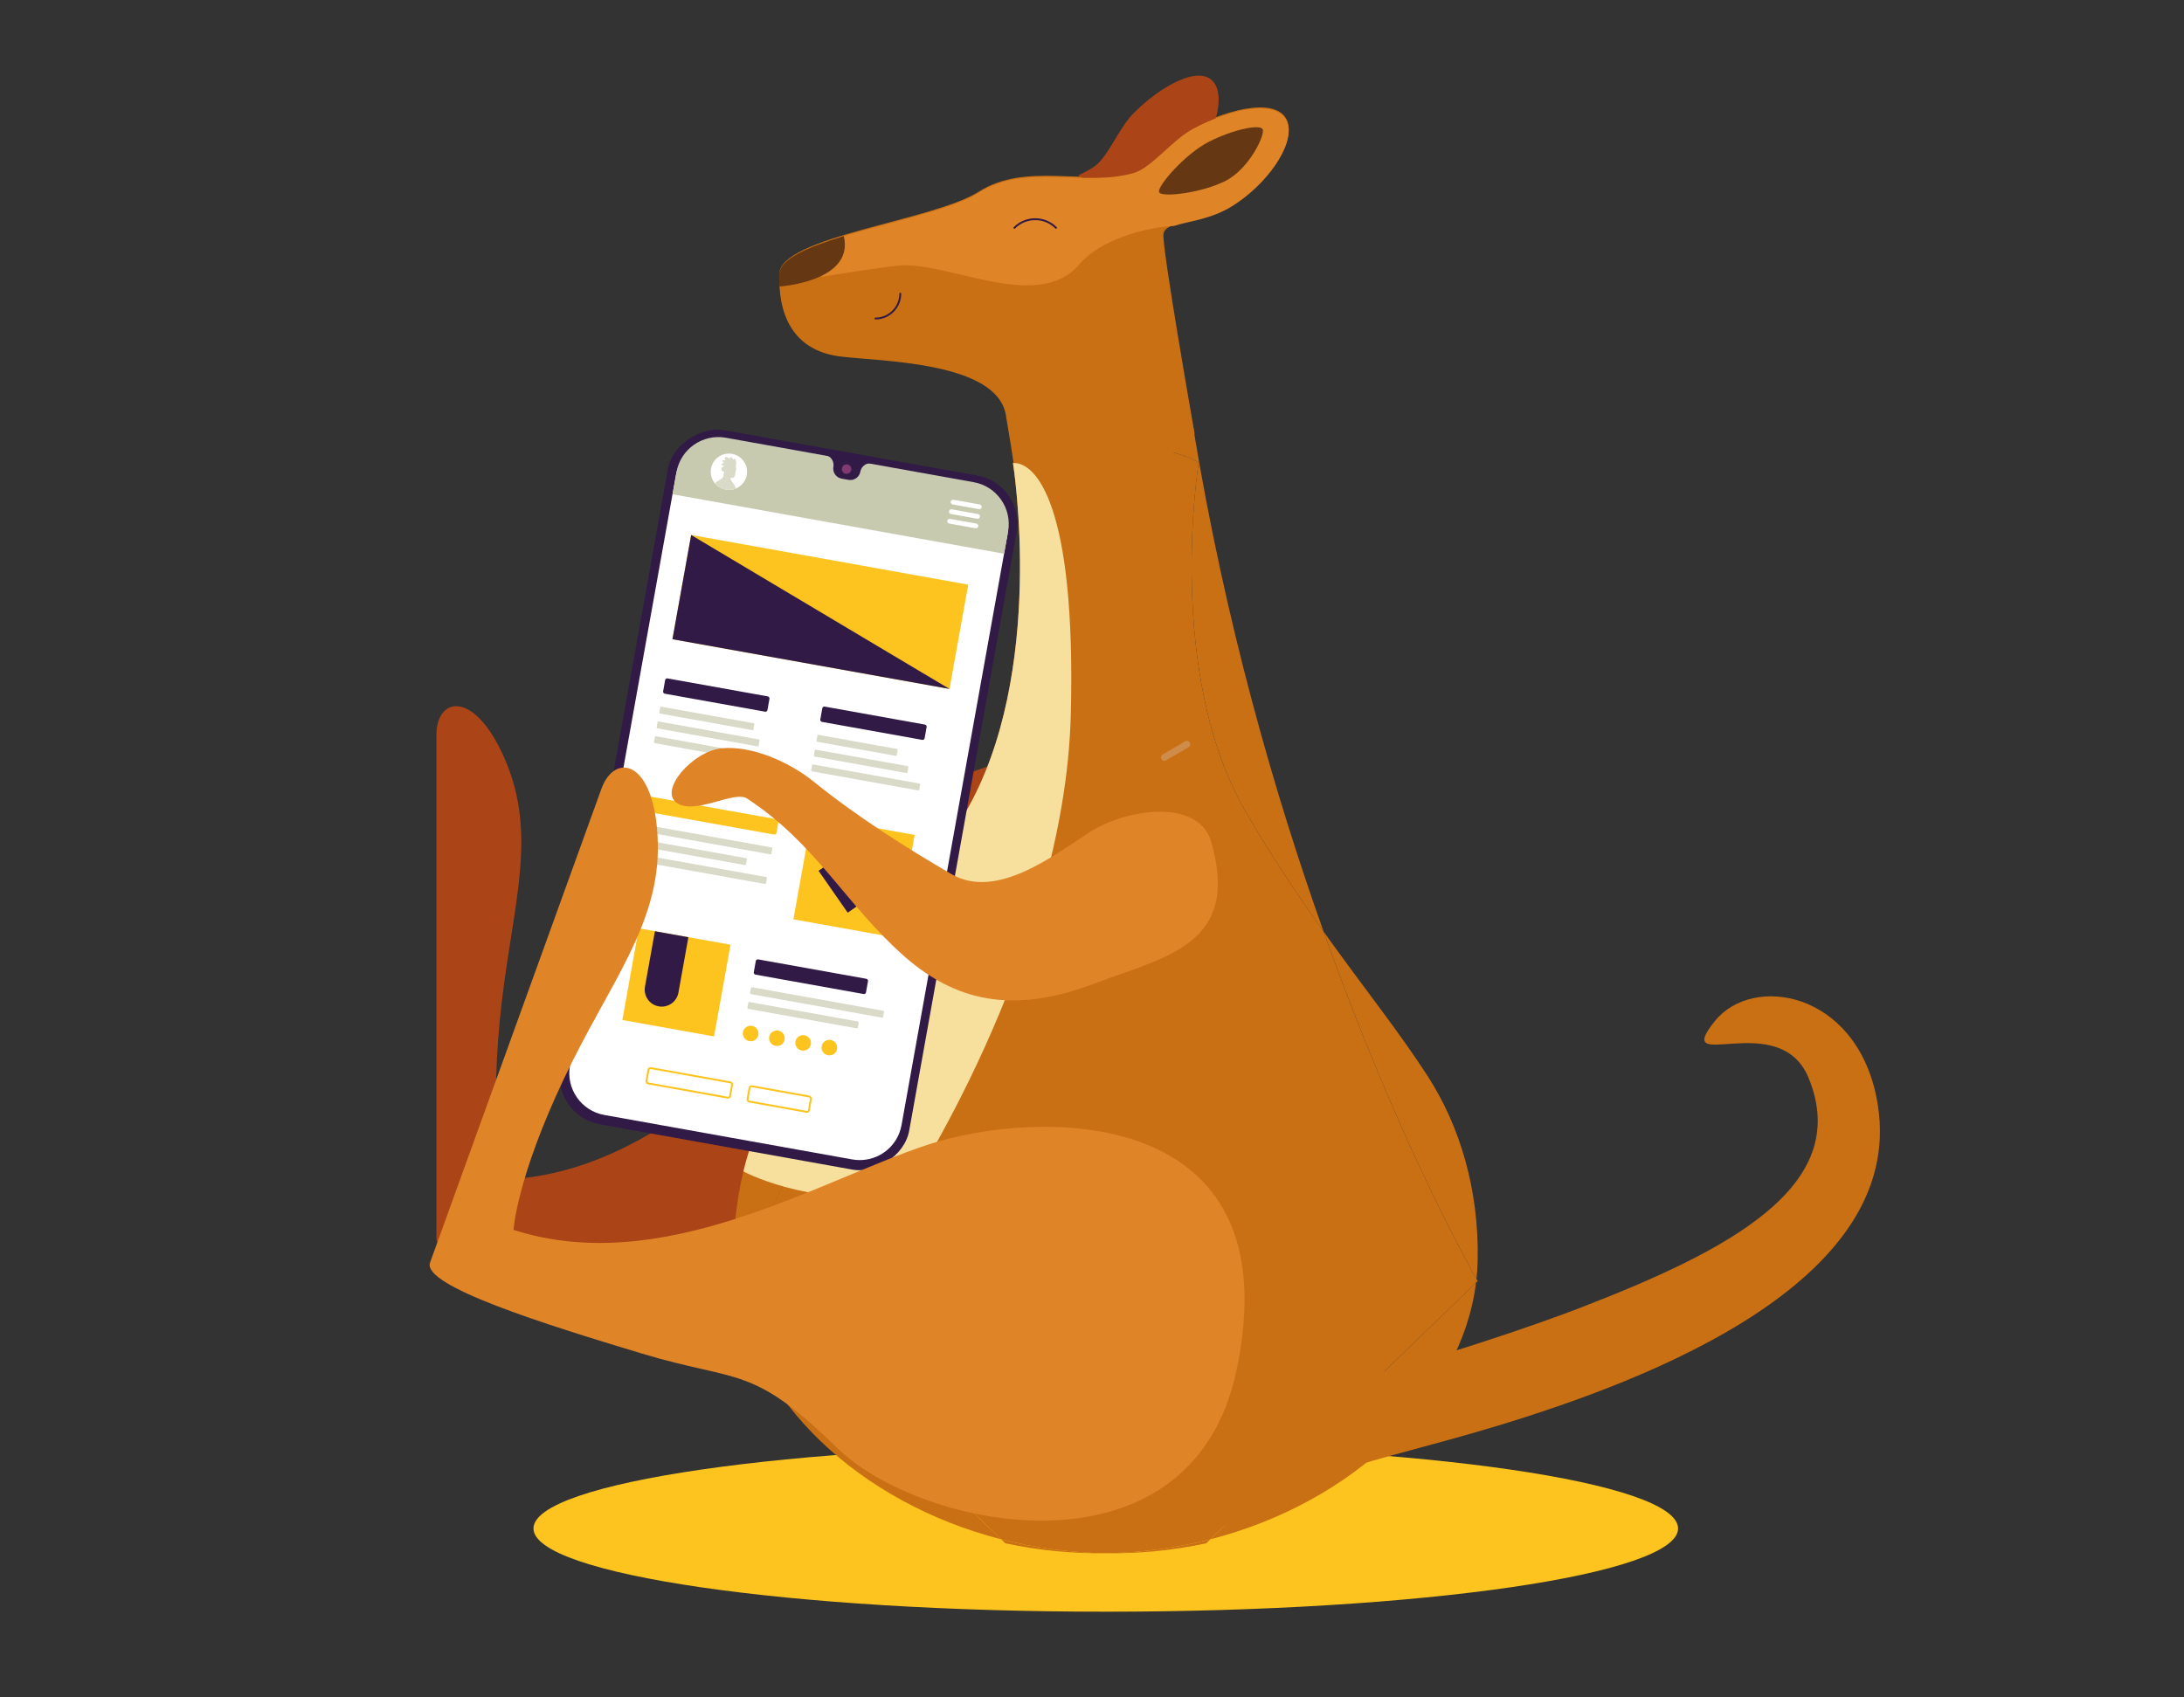 <?xml version="1.0" encoding="UTF-8"?>
<svg xmlns="http://www.w3.org/2000/svg" xmlns:xlink="http://www.w3.org/1999/xlink" viewBox="0 0 1164.21 904.88">
  <rect x="0" y="0" width="1164.21" height="904.88" fill="#333333" stroke="none"/>
  <defs>
    <style>
      .cls-1 {
        clip-path: url(#clippath);
      }

      .cls-2, .cls-3 {
        fill: #fff;
      }

      .cls-4 {
        mix-blend-mode: multiply;
      }

      .cls-5 {
        stroke: #321a46;
        stroke-linecap: round;
      }

      .cls-5, .cls-6 {
        fill: none;
        stroke-miterlimit: 10;
      }

      .cls-6 {
        stroke: #fdc41f;
      }

      .cls-7 {
        isolation: isolate;
      }

      .cls-8 {
        fill: #f7e09e;
      }

      .cls-8, .cls-9, .cls-10, .cls-11, .cls-12, .cls-13, .cls-14, .cls-15, .cls-16, .cls-17, .cls-3, .cls-18 {
        stroke-width: 0px;
      }

      .cls-9 {
        fill: #653713;
      }

      .cls-10 {
        fill: #ca7014;
      }

      .cls-11 {
        fill: #c8cab0;
      }

      .cls-12 {
        fill: #d9dac7;
      }

      .cls-13 {
        fill: #e08428;
      }

      .cls-14 {
        fill: #ab4517;
      }

      .cls-15 {
        fill: #ce8b49;
      }

      .cls-16 {
        fill: #321a46;
      }

      .cls-17 {
        fill: #823871;
      }

      .cls-18 {
        fill: #fdc41f;
      }
    </style>
    <clipPath id="clippath">
      <circle class="cls-3" cx="388.55" cy="251.53" r="9.68"/>
    </clipPath>
  </defs>
  <g class="cls-7">
    <g id="Calque_1" data-name="Calque 1">
      <g>
        <g class="cls-4">
          <path class="cls-18" d="m894.52,814.96c0,24.51-136.59,44.38-305.07,44.38s-305.07-19.87-305.07-44.38,136.59-44.39,305.07-44.39,305.07,19.87,305.07,44.39Z"/>
        </g>
        <path class="cls-10" d="m640.4,821.81c53.45-38.21,89.17-40.93,156-61.04,84.14-25.32,223.63-78.97,203.82-175.97-11.52-56.38-65.89-65.36-86.02-40.45-23.88,29.54,34.26-7.46,49.87,30.32,23.93,57.92-43.45,92.34-121.35,122.5-42.14,16.32-215.16,75.79-269.39,50.02"/>
        <path class="cls-14" d="m656.45,568.33c-20.15-144.72-147.68-95.04-195.93-57.02-48.25,38.02-108.63,114.66-191.97,117.58,0,0-7.75-25.99-2.15-84.64,5.38-56.39,20.32-94.84,4.23-135.78-16.08-40.94-37.99-37.93-37.99-16.57,0,21.36,0,255.39,0,268.55,0,13.16,68.51,10.13,122.61,7.2,54.1-2.92,57.02-14.51,114.78,11.81,57.75,26.32,202.51,4.39,186.42-111.12Z"/>
        <path class="cls-14" d="m461.08,450.83c28.18,29.7,63.11,33.16,101.85,19.79,38.73-13.37,81.13-24.33,67.24-73.37-6.03-21.28-35.6-25.92-66.15-7.84-30.42,18.01-60.17,32.07-74.37,20.1-14.2-11.97-53.35-41.42-70.48-56.87,0,0-29.61-25.07-51.54-16.6-21.93,8.47-22.8,37.25-14.05,37.64,8.75.4,23.29-18.14,31.63-12.55,45.4,30.44,47.68,59.99,75.86,89.69Z"/>
        <path class="cls-10" d="m536.2,221.31c-4.84-28.53-66.41-28.52-88.2-31.23-21.81-2.69-32.74-17.68-32.6-42.18v-1.62c.11-20.12,81.59-28.4,106.37-44.09,25.22-15.99,56.27-2.89,82.66-10.55,9.51-2.75,20.21-17.3,31.38-23.4,19.91-10.86,46.76-16.74,50.72-2.72,3.33,11.72-11.36,32.59-30.05,44.07-16.26,9.94-34.84,7.62-36.28,15-1.15,5.9,16.61,106.64,16.61,106.64,0,0-23.92,34.22-96.32,18.07,0,0,.55.54-4.3-27.99Z"/>
        <path class="cls-10" d="m787.68,672.32c.83-38.32-9.67-72.31-26.72-98.68-15.46-23.94-34.43-47.51-55.39-76.91,38.46,107.98,76.05,175.65,81.48,185.21.34-3.19.56-6.4.63-9.62Z"/>
        <path class="cls-10" d="m535.87,822.85c18.11,3.88,36.08,5.56,53.59,5.32-19.28-.27-38.01-2.87-55.76-7.42l2.18,2.1Z"/>
        <path class="cls-10" d="m391.18,683.11l.92.89c-.09-.69-.17-1.37-.25-2.06-.44.78-.67,1.17-.67,1.17Z"/>
        <path class="cls-10" d="m786.8,684l-141.59,136.74c75.8-19.46,133.85-74.67,141.59-136.74Z"/>
        <path class="cls-10" d="m643.04,822.85l2.18-2.1c-17.76,4.56-36.48,7.16-55.76,7.42,17.51.24,35.48-1.44,53.59-5.32Z"/>
        <path class="cls-10" d="m533.69,820.74l-141.59-136.74c7.74,62.08,65.8,117.28,141.59,136.74Z"/>
        <path class="cls-10" d="m664.34,433.35c14.29,24.43,28.14,45.04,41.23,63.38-26-73-52.4-164.42-69.52-268.79,0,0-23,2.47-46.6,6.19,22.13,3.49,44.78,8.07,49.47,12.76,0,0-18.09,112.05,25.42,186.45Z"/>
        <path class="cls-10" d="m787.72,683.11s-.23-.4-.67-1.17c-.07.69-.16,1.37-.25,2.06l.92-.89Z"/>
        <path class="cls-10" d="m417.94,573.65c-17.05,26.36-27.55,60.36-26.72,98.68.07,3.22.29,6.43.63,9.62,5.43-9.55,43.02-77.23,81.48-185.21-20.96,29.4-39.93,52.97-55.39,76.91Z"/>
        <path class="cls-10" d="m787.05,681.94c-5.43-9.55-43.02-77.23-81.48-185.21-13.08-18.35-26.94-38.95-41.23-63.38-43.51-74.4-25.42-186.45-25.42-186.45-4.69-4.69-27.34-9.28-49.47-12.76-22.13,3.49-44.78,8.07-49.47,12.76,0,0,18.09,112.05-25.42,186.45-14.29,24.43-28.14,45.04-41.23,63.38-38.46,107.98-76.05,175.65-81.48,185.21.07.69.16,1.37.25,2.06l141.59,136.74c17.76,4.56,36.48,7.16,55.76,7.42,19.28-.27,38.01-2.87,55.76-7.42l141.59-136.74c.09-.69.17-1.37.25-2.06Z"/>
        <path class="cls-8" d="m539.98,246.9s18.09,112.05-25.42,186.45c-37.18,63.58-71.5,101.41-96.62,140.3-9.55,14.77-17.05,31.94-21.65,50.92,0,0,31.7,17.75,85.52,13.94,0,0,85.7-128.91,88.99-257.43,2.87-111.96-18.66-134.93-30.83-134.18Z"/>
        <path class="cls-15" d="m620.68,405.68c-.63,0-1.24-.32-1.58-.9-.51-.87-.21-1.98.65-2.49l12.03-7.03c.87-.5,1.98-.22,2.49.65.51.87.21,1.98-.65,2.49l-12.03,7.03c-.28.17-.59.25-.9.25Z"/>
        <path class="cls-14" d="m647.54,44.62c-7.08-11.07-28.89,1.16-43.36,15.85-8.13,8.25-13.67,23.7-21.21,28.59-2.51,1.65-5.3,3.11-8.21,4.41l30.5,18.79c1.17-6.01,16.68-9.32,27.56-21.52,13.29-14.89,20.65-36.87,14.72-46.13"/>
        <path class="cls-13" d="m478.46,141.64c26.29-2.87,74.74,25.55,96.93-.75,10.86-12.88,34.83-19.77,50.47-20.43,7.03-2.4,19.34-3.42,30.55-10.28,18.69-11.48,33.38-32.35,30.05-44.07-3.97-14.02-30.82-8.15-50.72,2.72-11.17,6.1-21.87,20.65-31.38,23.4-26.39,7.66-57.45-5.44-82.67,10.55-18.98,12.02-71.24,19.7-94.68,31.68,5.59,7.73,11.15,13.15,11.15,13.15,0,0,25.49-4.34,40.31-5.96"/>
        <path class="cls-9" d="m415.33,146.59c-.01,2.21,0,4.1.17,6.19-.11-.03,40.05-2.52,34.31-26.9v-.02c-19.1,5.8-34.39,12.3-34.44,20.6"/>
        <path class="cls-9" d="m653.36,96.4c-12.63,6.5-34.04,9.02-35.48,6.13-1.43-2.89,13.72-20.35,26.36-26.85,12.64-6.52,27.4-9.67,28.83-6.77,1.44,2.91-7.06,20.98-19.71,27.5"/>
        <path class="cls-5" d="m540.75,121.46c2.84-2.84,6.75-4.59,11.08-4.59s8.24,1.75,11.08,4.59"/>
        <g>
          <rect class="cls-16" x="232.34" y="332.07" width="376" height="188.92" rx="25.89" ry="25.89" transform="translate(-73.72 764.93) rotate(-79.83)"/>
          <path class="cls-16" d="m519.33,255.85l-132.18-23.72c-13.82-2.48-27.04,6.72-29.52,20.54l-56.54,315.06c-2.48,13.82,6.71,27.04,20.54,29.52l132.18,23.72c13.82,2.48,27.04-6.71,29.52-20.54l56.54-315.06c2.48-13.82-6.72-27.04-20.54-29.52Z"/>
          <path class="cls-3" d="m260.44,336.77h320.09c12.49,0,22.64,10.14,22.64,22.64v134.29c0,12.49-10.14,22.63-22.63,22.63h-320.1c-12.49,0-22.64-10.14-22.64-22.64v-134.29c0-12.49,10.14-22.64,22.64-22.64Z" transform="translate(-73.63 765.09) rotate(-79.83)"/>
          <path class="cls-11" d="m537.37,283.38l-2.13,11.87-176.73-31.71,2.13-11.87c2.2-12.29,13.98-20.48,26.29-18.27l132.19,23.72c12.27,2.2,20.46,13.98,18.26,26.27Z"/>
          <path class="cls-16" d="m452.32,255.86l-3.67-.66c-2.96-.53-4.93-3.36-4.4-6.32h0c.53-2.96-1.44-5.79-4.4-6.32l-6.68-1.2,19.89.63,16.82,5.96-4.93-.88c-2.96-.53-5.79,1.44-6.32,4.4h0c-.53,2.96-3.36,4.93-6.32,4.4Z"/>
          <circle class="cls-17" cx="451.28" cy="250.12" r="2.53"/>
          <g>
            <g>
              <rect class="cls-18" x="335.76" y="498.97" width="49.68" height="49.68" transform="translate(-218.67 786.23) rotate(-79.83)"/>
              <path class="cls-16" d="m366.96,499.72l-17.85-3.2-5.3,29.54c-.88,4.93,2.39,9.64,7.32,10.52h0c4.93.88,9.64-2.39,10.52-7.32l5.3-29.54Z"/>
            </g>
            <g>
              <rect class="cls-12" x="399.47" y="532.66" width="72.06" height="3.71" rx=".49" ry=".49" transform="translate(101.25 -68.52) rotate(10.17)"/>
              <rect class="cls-12" x="398.16" y="539.44" width="59.79" height="3.71" rx=".49" ry=".49" transform="translate(102.33 -67.09) rotate(10.17)"/>
              <rect class="cls-16" x="401.84" y="516.66" width="60.77" height="8.25" rx="1.08" ry="1.08" transform="translate(98.78 -68.15) rotate(10.17)"/>
            </g>
            <path class="cls-18" d="m400.16,546.92h0c2.28,0,4.13,1.85,4.13,4.13v.09c0,2.28-1.85,4.13-4.13,4.13h0c-2.28,0-4.13-1.85-4.13-4.13v-.09c0-2.28,1.85-4.13,4.13-4.13Z" transform="translate(-212.94 847.62) rotate(-79.83)"/>
            <path class="cls-18" d="m414.14,549.43h0c2.28,0,4.13,1.85,4.13,4.13v.09c0,2.28-1.85,4.13-4.13,4.13h0c-2.28,0-4.13-1.85-4.13-4.13v-.09c0-2.28,1.85-4.13,4.13-4.13Z" transform="translate(-203.89 863.45) rotate(-79.83)"/>
            <path class="cls-18" d="m428.13,551.93h0c2.28,0,4.13,1.85,4.13,4.13v.09c0,2.28-1.85,4.13-4.13,4.13h0c-2.28,0-4.13-1.85-4.13-4.13v-.09c0-2.28,1.85-4.13,4.13-4.13Z" transform="translate(-194.85 879.28) rotate(-79.83)"/>
            <path class="cls-18" d="m442.12,554.44h0c2.28,0,4.13,1.85,4.13,4.13v.09c0,2.28-1.85,4.13-4.13,4.13h0c-2.28,0-4.13-1.85-4.13-4.13v-.09c0-2.28,1.85-4.13,4.13-4.13Z" transform="translate(-185.8 895.12) rotate(-79.83)"/>
          </g>
          <g>
            <circle class="cls-2" cx="388.55" cy="251.53" r="9.68"/>
            <g class="cls-1">
              <g>
                <ellipse class="cls-12" cx="391.49" cy="246.94" rx=".97" ry="2.31" transform="translate(-1.62 2.58) rotate(-.38)"/>
                <path class="cls-12" d="m388.63,244.44c.87.81,1.32,1.86.99,2.34-.33.48-1.3.21-2.17-.6s-1.32-1.86-.99-2.34c.33-.48,1.3-.21,2.17.6Z"/>
                <path class="cls-12" d="m387.56,245.58c1.28.35,2.23.98,2.13,1.42-.1.44-1.23.51-2.51.16-1.28-.35-2.23-.98-2.13-1.42.1-.44,1.23-.51,2.51-.16Z"/>
                <path class="cls-12" d="m386.81,246.64c1.32-.16,2.44.07,2.51.51.07.44-.94.93-2.26,1.1-1.32.16-2.44-.07-2.51-.51-.07-.44.94-.93,2.26-1.1Z"/>
                <path class="cls-12" d="m392.14,287.31l-24.38-4.38s6.6-20.47,14.44-26.17c.08-.06.16-.11.24-.17.94-.65,1.9-1.07,2.87-1.22l3.99.72c1.44,1.08,2.46,2.73,3.17,4.72,0,0,0,0,0,0,.04.12.09.25.13.37.05.14.09.29.14.43,1,3.31,1.23,7.4,1.12,11.34-.22,7.45-1.7,14.34-1.7,14.34Z"/>
                <g>
                  <polygon class="cls-12" points="389.29 256.09 388.68 257.25 385.3 255.37 386.13 250.73 390.12 251.45 389.29 256.09"/>
                  <polygon class="cls-12" points="389.61 254.29 387.21 253.55 389.4 255.49 389.61 254.29"/>
                  <path class="cls-12" d="m389.62,254.65l-3.79-1.38.75-4.17c.27-1.53,1.79-2.53,3.39-2.24h0c1.6.29,2.67,1.76,2.4,3.28l-.59,3.29c-.2,1.14-1.12,1.62-2.15,1.23Z"/>
                  <rect class="cls-12" x="385.27" y="247.2" width="3.5" height="2.16" transform="translate(74.29 585.37) rotate(-79.83)"/>
                  <g>
                    <circle class="cls-12" cx="389.19" cy="250.38" r=".27"/>
                    <path class="cls-12" d="m391.73,250.83c-.03.14-.16.24-.31.21s-.24-.16-.21-.31.16-.24.31-.21.24.16.21.31Z"/>
                    <path class="cls-12" d="m390.66,251.9s-.03,0-.04,0l-.47-.08.04-.21.53.09h0s.01-.03.01-.03l.05-.27.21.04-.05.27c0,.06-.04.13-.1.17-.05.03-.11.05-.17.04Z"/>
                  </g>
                </g>
                <path class="cls-12" d="m389.85,253.11c-.47-.08-.81-.69-.83-.71l.16-.09s.33.56.72.63l-.02.18s-.02,0-.03,0Z"/>
                <path class="cls-12" d="m391.05,245.34c.55,1.15.64,2.34.2,2.66-.44.32-1.25-.35-1.8-1.49-.55-1.15-.64-2.34-.2-2.66.44-.32,1.25.35,1.8,1.49Z"/>
                <circle class="cls-12" cx="385.85" cy="250.14" r="1.34"/>
                <polygon class="cls-12" points="385.5 254.36 388.68 257.25 386.76 258.72 384.09 255.7 385.5 254.36"/>
                <polygon class="cls-12" points="388.68 257.25 389.4 255.49 390.25 256.96 390.6 259.14 388.68 257.25"/>
              </g>
            </g>
          </g>
          <g>
            <path class="cls-3" d="m522.28,268.99l-14.03-2.52c-.69-.12-1.34.33-1.47,1.02h0c-.12.69.33,1.34,1.02,1.47l14.03,2.52c.69.12,1.34-.33,1.47-1.02h0c.12-.69-.33-1.34-1.02-1.47Z"/>
            <path class="cls-3" d="m521.37,274.08l-14.03-2.52c-.69-.12-1.34.33-1.47,1.02h0c-.12.69.33,1.34,1.02,1.47l14.03,2.52c.69.12,1.34-.33,1.47-1.02h0c.12-.69-.33-1.34-1.02-1.47Z"/>
            <path class="cls-3" d="m520.45,279.17l-14.03-2.52c-.69-.12-1.34.33-1.47,1.02h0c-.12.69.33,1.34,1.02,1.47l14.03,2.52c.69.12,1.34-.33,1.47-1.02h0c.12-.69-.33-1.34-1.02-1.47Z"/>
          </g>
          <g>
            <rect class="cls-18" x="362.26" y="298.06" width="150.04" height="56.47" transform="translate(64.5 -72.1) rotate(10.17)"/>
            <polyline class="cls-16" points="368.42 285.25 358.45 340.83 506.13 367.33"/>
          </g>
          <g>
            <rect class="cls-18" x="427.44" y="439.82" width="55.69" height="55.69" transform="translate(820.81 1008.38) rotate(-169.83)"/>
            <rect class="cls-16" x="441.68" y="454.05" width="27.21" height="27.21" transform="translate(1096.1 591.54) rotate(145.17)"/>
          </g>
          <g>
            <rect class="cls-12" x="339.63" y="445.53" width="72.35" height="3.73" rx=".49" ry=".49" transform="translate(84.93 -59.34) rotate(10.17)"/>
            <rect class="cls-12" x="336.8" y="461.32" width="72.35" height="3.73" rx=".49" ry=".49" transform="translate(87.67 -58.59) rotate(10.17)"/>
            <rect class="cls-12" x="338.31" y="452.34" width="60.03" height="3.73" rx=".49" ry=".49" transform="translate(86.01 -57.91) rotate(10.17)"/>
            <rect class="cls-18" x="341.92" y="430.52" width="73.08" height="8.28" rx="1.08" ry="1.08" transform="translate(82.72 -60.01) rotate(10.17)"/>
          </g>
          <g>
            <rect class="cls-16" x="353.56" y="366.47" width="56.5" height="8.28" rx="1.08" ry="1.08" transform="translate(71.46 -61.61) rotate(10.17)"/>
            <rect class="cls-12" x="351.28" y="381.2" width="50.98" height="3.73" rx=".49" ry=".49" transform="translate(73.58 -60.52) rotate(10.17)"/>
            <rect class="cls-12" x="348.52" y="396.18" width="41.94" height="3.73" rx=".49" ry=".49" transform="translate(76.11 -59) rotate(10.17)"/>
            <rect class="cls-12" x="349.83" y="389.47" width="55.23" height="3.73" rx=".49" ry=".49" transform="translate(75.05 -60.51) rotate(10.17)"/>
          </g>
          <g>
            <rect class="cls-6" x="344.75" y="573.26" width="45.29" height="8.28" rx="1.08" ry="1.08" transform="translate(107.76 -55.81) rotate(10.17)"/>
            <rect class="cls-6" x="398.73" y="581.87" width="33.24" height="8.28" rx="1.08" ry="1.08" transform="translate(110.03 -64.15) rotate(10.17)"/>
          </g>
          <g>
            <rect class="cls-16" x="437.34" y="381.5" width="56.5" height="8.28" rx="1.08" ry="1.08" transform="translate(75.43 -76.17) rotate(10.17)"/>
            <rect class="cls-12" x="435.12" y="395.57" width="43.45" height="3.73" rx=".49" ry=".49" transform="translate(77.38 -74.44) rotate(10.17)"/>
            <rect class="cls-12" x="432.17" y="412.68" width="58.52" height="3.73" rx=".49" ry=".49" transform="translate(80.47 -74.98) rotate(10.17)"/>
            <rect class="cls-12" x="433.65" y="404.1" width="50.71" height="3.73" rx=".49" ry=".49" transform="translate(78.92 -74.69) rotate(10.17)"/>
          </g>
        </g>
        <path class="cls-5" d="m479.9,156.61c0,7.3-5.92,13.22-13.22,13.22"/>
        <path class="cls-13" d="m481.74,509.62c30.84,27.32,62.62,29.46,101.53,14.85,38.91-14.61,78-21.04,62.39-75.51-6.78-23.64-45.46-17.71-64.78-5.26-19.32,12.44-49.69,36.35-73.77,22.33-24.08-14.02-50.27-30.6-73.34-49.25-13.54-10.95-33.55-19.35-49.11-17.78-15.57,1.57-33.7,22.62-23.8,29.16,9.91,6.54,30.57-6.83,37.33-2.41,36.81,24.04,52.71,56.55,83.55,83.87Z"/>
        <path class="cls-13" d="m659.1,730.7c30.26-142.94-106.56-139.59-164.86-120.25-58.3,19.34-141.14,70.89-220.51,45.3,0,0,1.55-27.08,26.76-80.33,24.24-51.19,51.36-82.28,50.16-126.25-1.2-43.97-22.83-48.59-30.09-28.5-7.26,20.09-86.85,240.17-91.32,252.54-4.47,12.37,60.98,32.82,112.85,48.47,51.87,15.65,58.56,5.74,103.92,50.13,45.36,44.39,188.95,72.99,213.1-41.11Z"/>
      </g>
    </g>
  </g>
</svg>